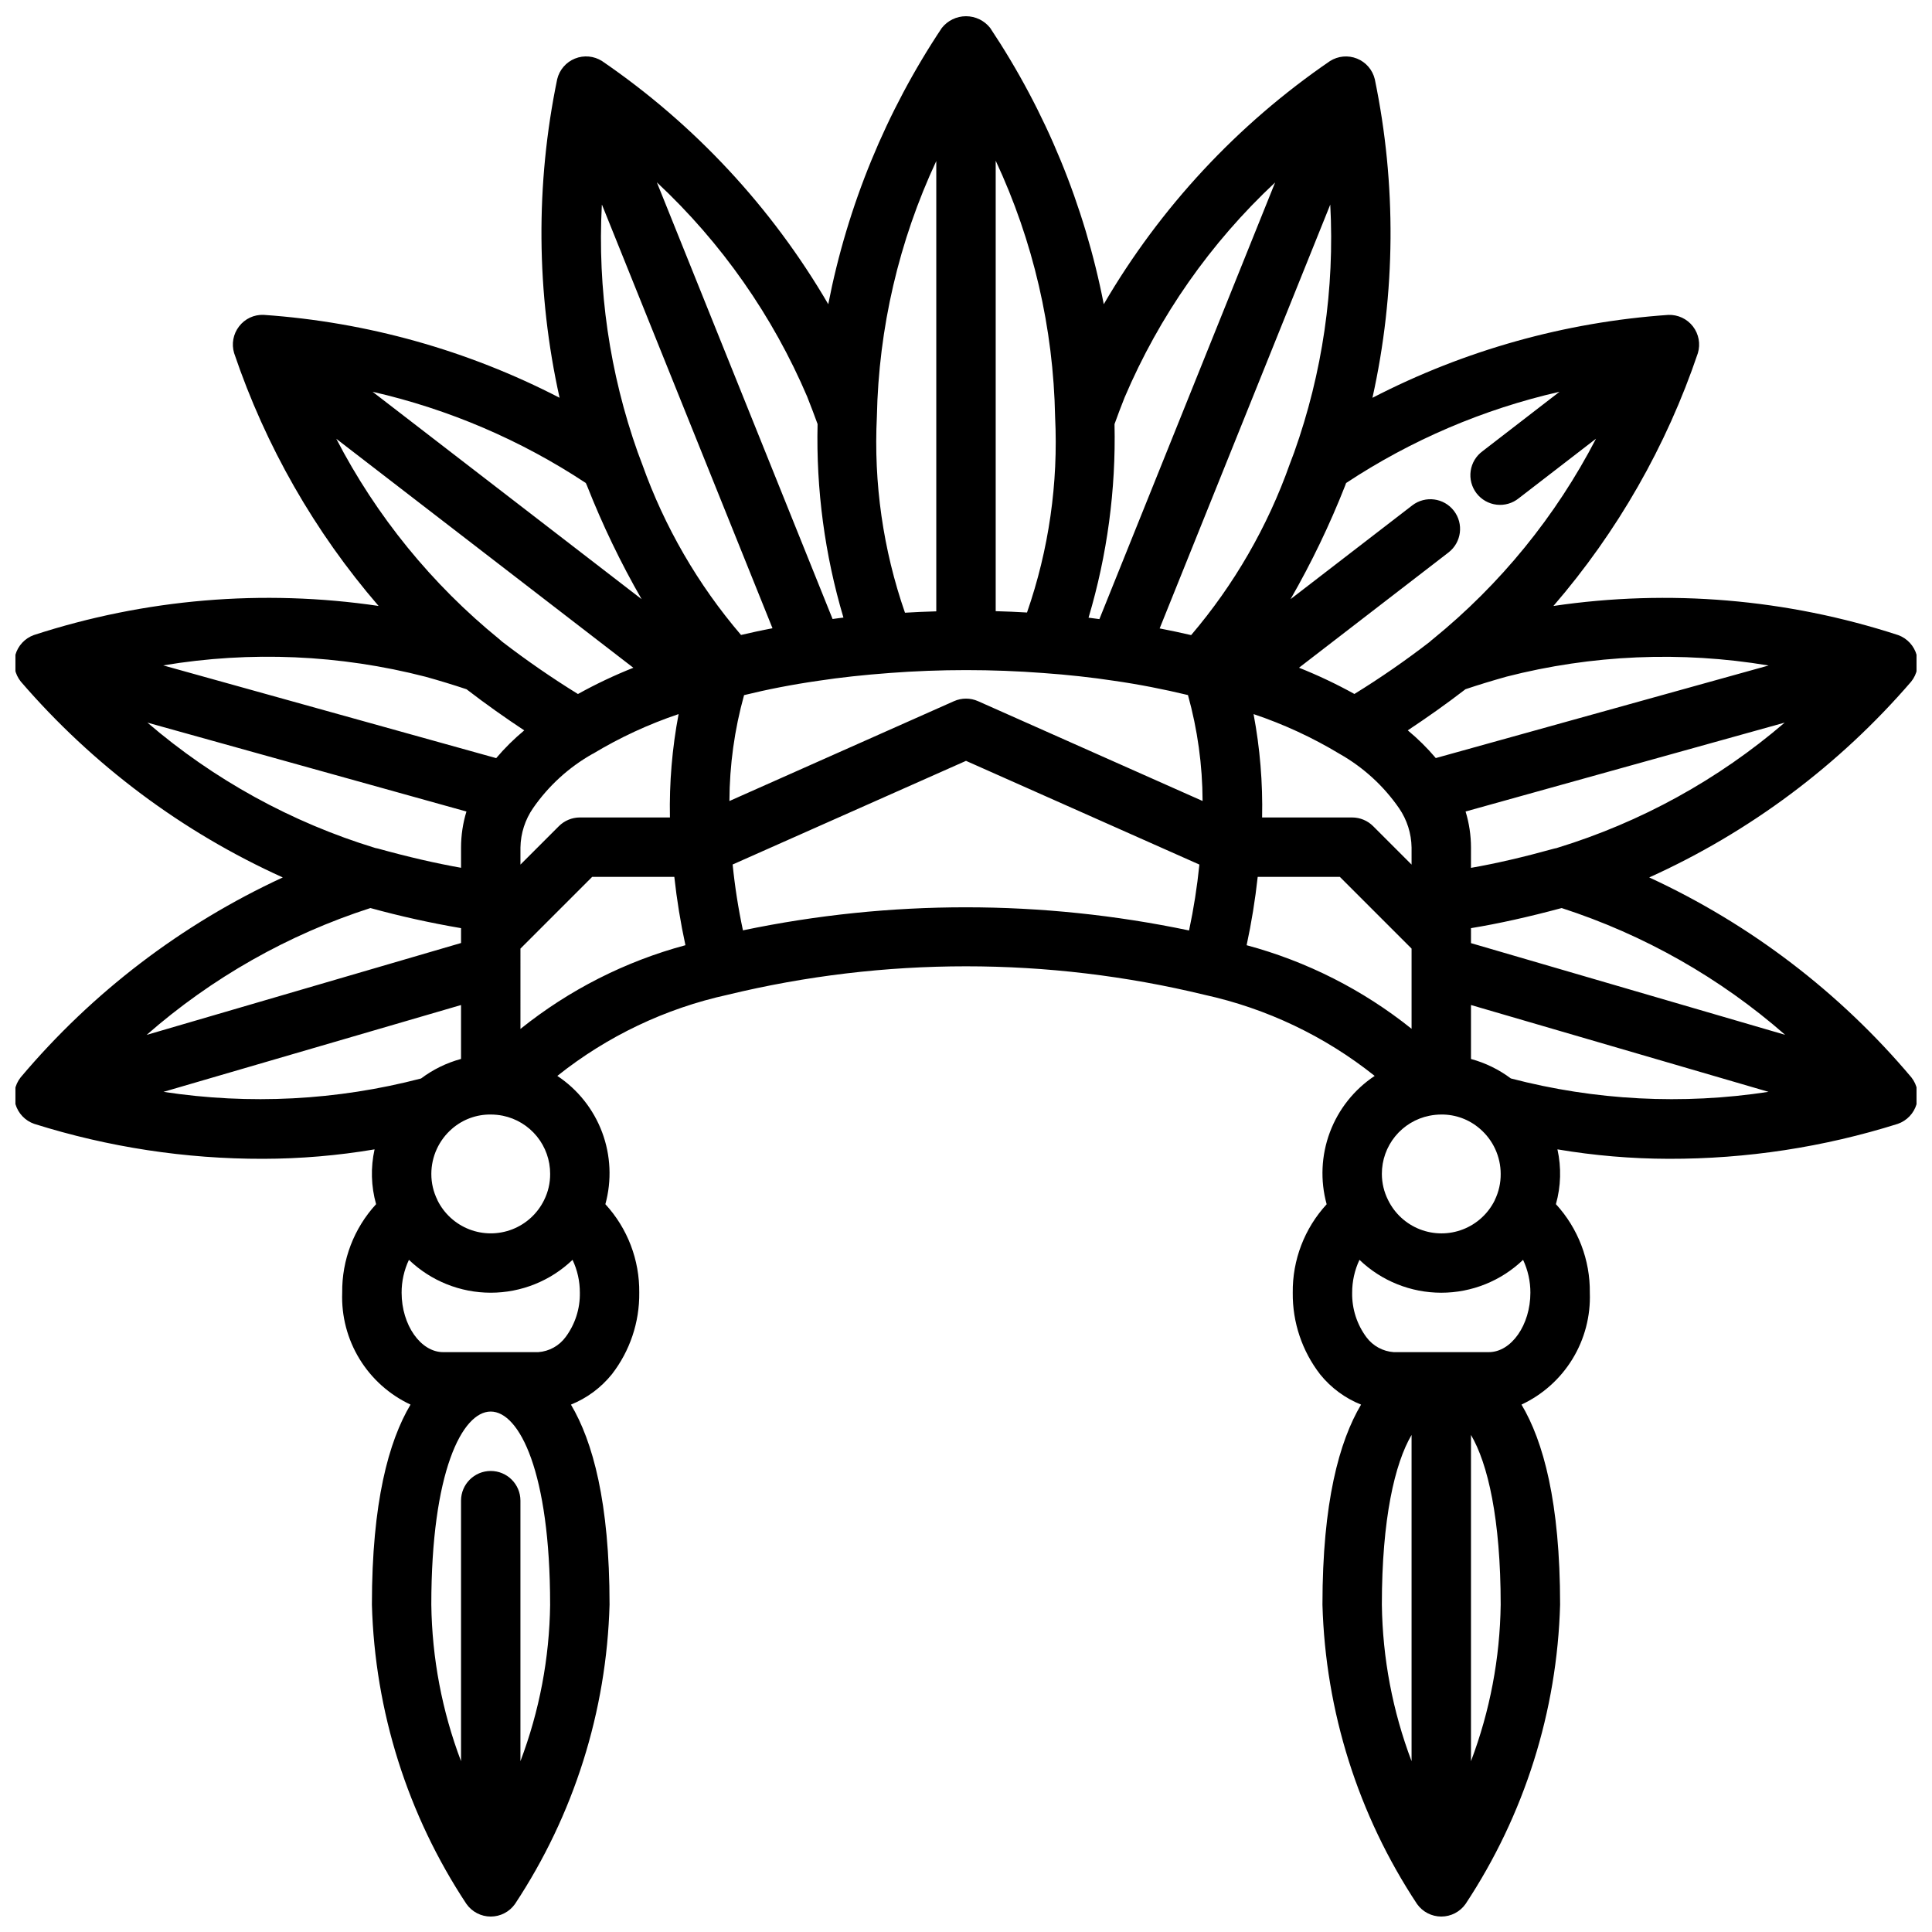 <?xml version="1.0" encoding="UTF-8"?>
<!-- Uploaded to: SVG Repo, www.svgrepo.com, Generator: SVG Repo Mixer Tools -->
<svg width="800px" height="800px" version="1.1" viewBox="144 144 512 512" xmlns="http://www.w3.org/2000/svg">
 <defs>
  <clipPath id="a">
   <path d="m148.09 148.09h503.81v503.81h-503.81z"/>
  </clipPath>
 </defs>
 <g clip-path="url(#a)">
  <path d="m650.48 324.64c1.594-1.98 2.133-4.609 1.449-7.055-0.684-2.449-2.508-4.414-4.894-5.281-29.449-9.598-60.723-12.238-91.363-7.715 16.969-19.652 29.969-42.402 38.281-67 0.734-2.434 0.246-5.07-1.305-7.082-1.551-2.012-3.981-3.148-6.519-3.055-27.363 1.895-54.047 9.375-78.414 21.969 6.176-27.785 6.391-56.566 0.621-84.441-0.598-2.473-2.352-4.504-4.711-5.453-2.359-0.949-5.031-0.703-7.176 0.664-24.504 16.773-44.973 38.777-59.938 64.426-5.094-26.152-15.324-51.035-30.102-73.211-1.547-1.961-3.91-3.106-6.406-3.106-2.5 0-4.859 1.145-6.41 3.106-14.773 22.176-25 47.059-30.094 73.211-14.961-25.652-35.438-47.66-59.945-64.434-2.144-1.367-4.816-1.613-7.176-0.664s-4.113 2.981-4.711 5.453c-5.769 27.875-5.555 56.656 0.629 84.441-24.367-12.598-51.055-20.074-78.422-21.969-2.539-0.109-4.973 1.031-6.516 3.055-1.555 2.012-2.043 4.648-1.309 7.082 8.32 24.594 21.316 47.348 38.281 67-30.641-4.516-61.91-1.875-91.363 7.715-2.387 0.867-4.211 2.832-4.894 5.281-0.684 2.445-0.145 5.074 1.449 7.055 19.086 22.148 42.777 39.863 69.422 51.898-26.766 12.355-50.484 30.449-69.477 52.996-1.574 2-2.086 4.637-1.371 7.078 0.715 2.441 2.562 4.387 4.969 5.227 19.633 6.184 40.105 9.309 60.691 9.266 9.891-0.02 19.762-0.855 29.512-2.504-1.066 4.801-0.926 9.789 0.402 14.523-5.875 6.394-9.086 14.789-8.98 23.473-0.23 6.172 1.367 12.277 4.586 17.547 3.219 5.273 7.922 9.477 13.52 12.094-5.781 9.719-10.234 25.883-10.234 53.016 0.777 28.266 9.457 55.746 25.055 79.328 1.477 2.09 3.875 3.332 6.434 3.332s4.957-1.242 6.43-3.332c15.598-23.582 24.277-51.062 25.059-79.328 0-27.129-4.457-43.297-10.234-53.012v0.004c4.246-1.719 7.981-4.488 10.855-8.055 4.781-6.176 7.336-13.785 7.25-21.594 0.105-8.68-3.106-17.074-8.98-23.465 1.727-6.285 1.426-12.957-0.859-19.062s-6.441-11.332-11.871-14.938c13.199-10.531 28.645-17.887 45.137-21.5 41.512-10.059 84.828-10.059 126.34 0 16.492 3.617 31.934 10.973 45.129 21.5-5.434 3.606-9.59 8.836-11.875 14.945-2.285 6.109-2.586 12.781-0.852 19.07-5.875 6.387-9.086 14.773-8.984 23.449-0.086 7.836 2.481 15.473 7.281 21.664 2.867 3.543 6.594 6.293 10.824 7.984-5.777 9.711-10.234 25.883-10.234 53.008 0.781 28.266 9.461 55.746 25.059 79.328 1.477 2.09 3.875 3.332 6.43 3.332 2.559 0 4.957-1.242 6.434-3.332 15.598-23.582 24.277-51.062 25.055-79.328 0-27.137-4.457-43.336-10.234-53.02l0.004 0.004c5.594-2.617 10.297-6.82 13.516-12.094 3.219-5.269 4.816-11.375 4.59-17.547 0.105-8.684-3.109-17.078-8.984-23.473 1.328-4.734 1.469-9.723 0.402-14.523 9.75 1.648 19.621 2.484 29.512 2.504 20.586 0.043 41.059-3.082 60.695-9.266 2.402-0.84 4.254-2.785 4.965-5.227 0.715-2.441 0.207-5.078-1.367-7.078-18.992-22.547-42.715-40.641-69.48-52.996 26.645-12.035 50.336-29.746 69.422-51.891zm-417.36-64.355 78.719 60.676v0.004c-5.035 2.004-9.941 4.328-14.68 6.957-6.945-4.289-13.668-8.934-20.137-13.91-0.211-0.203-0.43-0.402-0.66-0.59h-0.004c-17.906-14.559-32.625-32.645-43.238-53.137zm66.488 12.523h-0.004c4.074 10.332 8.895 20.352 14.43 29.977l-71.297-54.961c20.133 4.602 39.277 12.789 56.508 24.176zm3.938-74.523 45.176 112.21c-2.938 0.551-5.652 1.156-8.336 1.777l-0.004 0.004c-11.418-13.348-20.289-28.672-26.18-45.219l-1.164-3.109h-0.004c-7.477-21.047-10.723-43.363-9.539-65.668zm-2.465 145.5h-0.004c7.18-4.332 14.812-7.867 22.758-10.543-1.711 9.027-2.481 18.211-2.297 27.395h-23.867c-2.09 0.004-4.09 0.832-5.566 2.309l-10.18 10.18v-4.535c0.062-3.742 1.234-7.379 3.363-10.453 4.098-5.91 9.48-10.816 15.742-14.352zm-34.898 24.805v5.383c-6.715-1.195-14.066-2.883-22.043-5.102-0.219-0.055-0.457-0.109-0.699-0.148-22.203-6.789-42.758-18.102-60.371-33.219l84.543 23.559c-0.945 3.09-1.426 6.297-1.43 9.527zm-24.016 16.051h-0.004c7.914 2.176 15.93 3.953 24.02 5.328v3.938l-83.328 24.355c17.277-15.129 37.457-26.57 59.309-33.621zm31.887 54.719c1.074 0.004 2.148 0.109 3.203 0.32 3.551 0.73 6.738 2.664 9.023 5.473 2.285 2.812 3.527 6.328 3.516 9.949 0.016 2.426-0.543 4.816-1.629 6.984-1.742 3.527-4.742 6.273-8.41 7.699-3.668 1.426-7.738 1.426-11.406 0-3.668-1.426-6.668-4.172-8.414-7.699v-0.039c-1.078-2.156-1.637-4.535-1.629-6.945 0.004-4.609 2.016-8.988 5.512-11.996 2.84-2.457 6.481-3.789 10.234-3.746zm7.871-43.973 19.004-19.004h21.773c0.664 6.082 1.648 12.125 2.945 18.105-15.953 4.293-30.84 11.852-43.723 22.191zm55.379-39.109c0.035-9.484 1.34-18.926 3.883-28.062 6.188-1.52 12.738-2.801 19.625-3.793 5.894-0.898 12.203-1.574 18.812-2.062v-0.004c13.594-1.031 27.246-1.031 40.84 0 6.535 0.465 12.84 1.156 18.797 2.062 6.644 0.953 13.051 2.219 19.562 3.777v0.004c2.543 9.141 3.844 18.582 3.875 28.07l-59.496-26.449c-2.035-0.906-4.359-0.906-6.394 0zm159.23-158.06c1.188 22.316-2.07 44.648-9.578 65.699l-1.148 3.047c-5.871 16.586-14.734 31.953-26.145 45.344-2.738-0.629-5.512-1.234-8.344-1.77zm3.938 74.469 0.262-0.684c17.242-11.395 36.398-19.582 56.551-24.176l-20.395 15.742v0.004c-1.715 1.25-2.852 3.141-3.148 5.242-0.301 2.102 0.262 4.234 1.555 5.914 1.297 1.684 3.215 2.769 5.32 3.016 2.109 0.246 4.227-0.367 5.875-1.703l20.469-15.785c-10.617 20.504-25.344 38.598-43.266 53.152-0.227 0.188-0.605 0.473-0.789 0.676h0.004c-6.414 4.957-13.082 9.57-19.98 13.824-4.742-2.625-9.648-4.949-14.684-6.957l39.652-30.566v-0.004c3.418-2.66 4.043-7.582 1.398-11.016-2.644-3.43-7.566-4.078-11.008-1.453l-32.273 24.867h-0.004c5.551-9.664 10.387-19.723 14.469-30.094zm17.609 100.44-10.18-10.18c-1.473-1.477-3.477-2.305-5.562-2.309h-23.867c0.195-9.184-0.562-18.363-2.262-27.395 7.973 2.676 15.629 6.215 22.828 10.559 6.269 3.551 11.652 8.477 15.746 14.406 2.094 3.062 3.242 6.672 3.297 10.383zm-40.777 3.258h21.773l19.004 19.004v21.254c-12.883-10.324-27.766-17.867-43.711-22.152 1.289-5.981 2.269-12.023 2.934-18.105zm45.5 63.297c1.039-0.207 2.094-0.316 3.148-0.32 3.758-0.039 7.402 1.305 10.234 3.769 3.496 2.996 5.508 7.371 5.512 11.973 0.023 2.406-0.516 4.785-1.574 6.945v0.039c-1.746 3.531-4.754 6.285-8.426 7.707-3.676 1.426-7.75 1.418-11.422-0.016-3.672-1.434-6.672-4.191-8.406-7.731-1.09-2.152-1.66-4.531-1.66-6.945-0.012-3.629 1.238-7.152 3.535-9.965 2.297-2.812 5.5-4.742 9.059-5.457zm11.023-49.711c7.297-1.195 15.359-2.992 24.027-5.328h-0.004c21.82 7.062 41.973 18.492 59.23 33.598l-83.254-24.301zm22.828-21.254c-0.25 0.047-0.512 0.102-0.789 0.172-7.988 2.219-15.344 3.938-22.043 5.102l0.004-5.398c-0.004-3.231-0.488-6.445-1.434-9.535l84.562-23.551c-17.598 15.105-38.129 26.406-60.301 33.195zm56.016-48.344-88.172 24.523c-2.254-2.664-4.738-5.121-7.426-7.344 5.008-3.328 10.102-6.894 15.297-10.902 3.379-1.141 6.957-2.227 10.809-3.312v-0.004c22.699-5.824 46.371-6.836 69.484-2.977zm-130.75-128.02-46.57 115.72c-0.961-0.125-1.898-0.27-2.875-0.379 4.953-16.637 7.277-33.949 6.883-51.301 0.844-2.305 1.723-4.723 2.684-7.086 9.176-21.559 22.758-40.961 39.879-56.953zm-65.754 113.97c-2.723-0.156-5.465-0.285-8.297-0.355v-119.38c9.938 21.266 15.301 44.383 15.742 67.855 0.871 17.609-1.656 35.223-7.445 51.875zm-24.043-119.65v119.34c-2.844 0.078-5.582 0.203-8.297 0.363v-0.004c-5.801-16.691-8.328-34.348-7.445-52 0.469-23.418 5.832-46.48 15.742-67.699zm-34.148 62.621c0.969 2.418 1.852 4.809 2.691 7.086-0.406 17.348 1.906 34.652 6.852 51.285-0.984 0.109-1.906 0.25-2.875 0.379l-46.57-115.72c17.129 15.988 30.719 35.387 39.902 56.945zm-101.17 74.059c3.769 1.055 7.312 2.133 10.824 3.305 5.219 4.023 10.305 7.59 15.297 10.902v0.004c-2.688 2.227-5.176 4.688-7.43 7.352l-88.246-24.578c23.141-3.867 46.836-2.844 69.555 3.016zm-69.477 110 78.848-23.008v14.289-0.004c-3.828 1.035-7.422 2.797-10.59 5.18-22.273 5.816-45.5 7.019-68.258 3.543zm94.59 177.38v-69.039c0-4.348-3.523-7.871-7.871-7.871s-7.871 3.523-7.871 7.871v69.039c-5.027-13.266-7.691-27.305-7.875-41.488 0-35.156 8.164-51.168 15.742-51.168 7.582 0 15.742 16.012 15.742 51.168h0.004c-0.18 14.184-2.844 28.223-7.871 41.488zm11.996-112.43c-1.711 2.348-4.375 3.82-7.273 4.031h-25.191c-5.977 0-11.02-7.211-11.02-15.742v-0.004c-0.008-3.012 0.652-5.988 1.938-8.715 5.832 5.59 13.602 8.711 21.68 8.711s15.844-3.121 21.68-8.711c1.289 2.727 1.949 5.703 1.938 8.715 0.074 4.211-1.242 8.328-3.75 11.715zm46.973-107.75c-1.234-5.762-2.144-11.586-2.731-17.449l61.844-27.469 61.852 27.488-0.004 0.004c-0.594 5.863-1.508 11.691-2.738 17.457-38.98-8.172-79.234-8.184-118.22-0.031zm177.19 133.72v86.461c-5.023-13.266-7.688-27.305-7.871-41.488 0-22.719 3.418-37.398 7.871-44.973zm15.746 86.461v-86.461c4.457 7.574 7.871 22.254 7.871 44.973-0.184 14.184-2.848 28.223-7.871 41.488zm4.723-108.4h-25.191c-2.867-0.199-5.508-1.637-7.227-3.938-2.535-3.406-3.871-7.559-3.793-11.809-0.008-3.012 0.652-5.988 1.934-8.715 5.832 5.594 13.602 8.715 21.68 8.715 8.082 0 15.848-3.121 21.68-8.715 1.285 2.727 1.945 5.703 1.938 8.715 0 8.535-5.047 15.746-11.02 15.746zm5.84-72.531v-0.004c-3.164-2.371-6.746-4.121-10.562-5.156v-14.301l78.855 23.012-0.004-0.004c-22.766 3.488-46.004 2.277-68.289-3.551z"/>
 </g>
</svg>